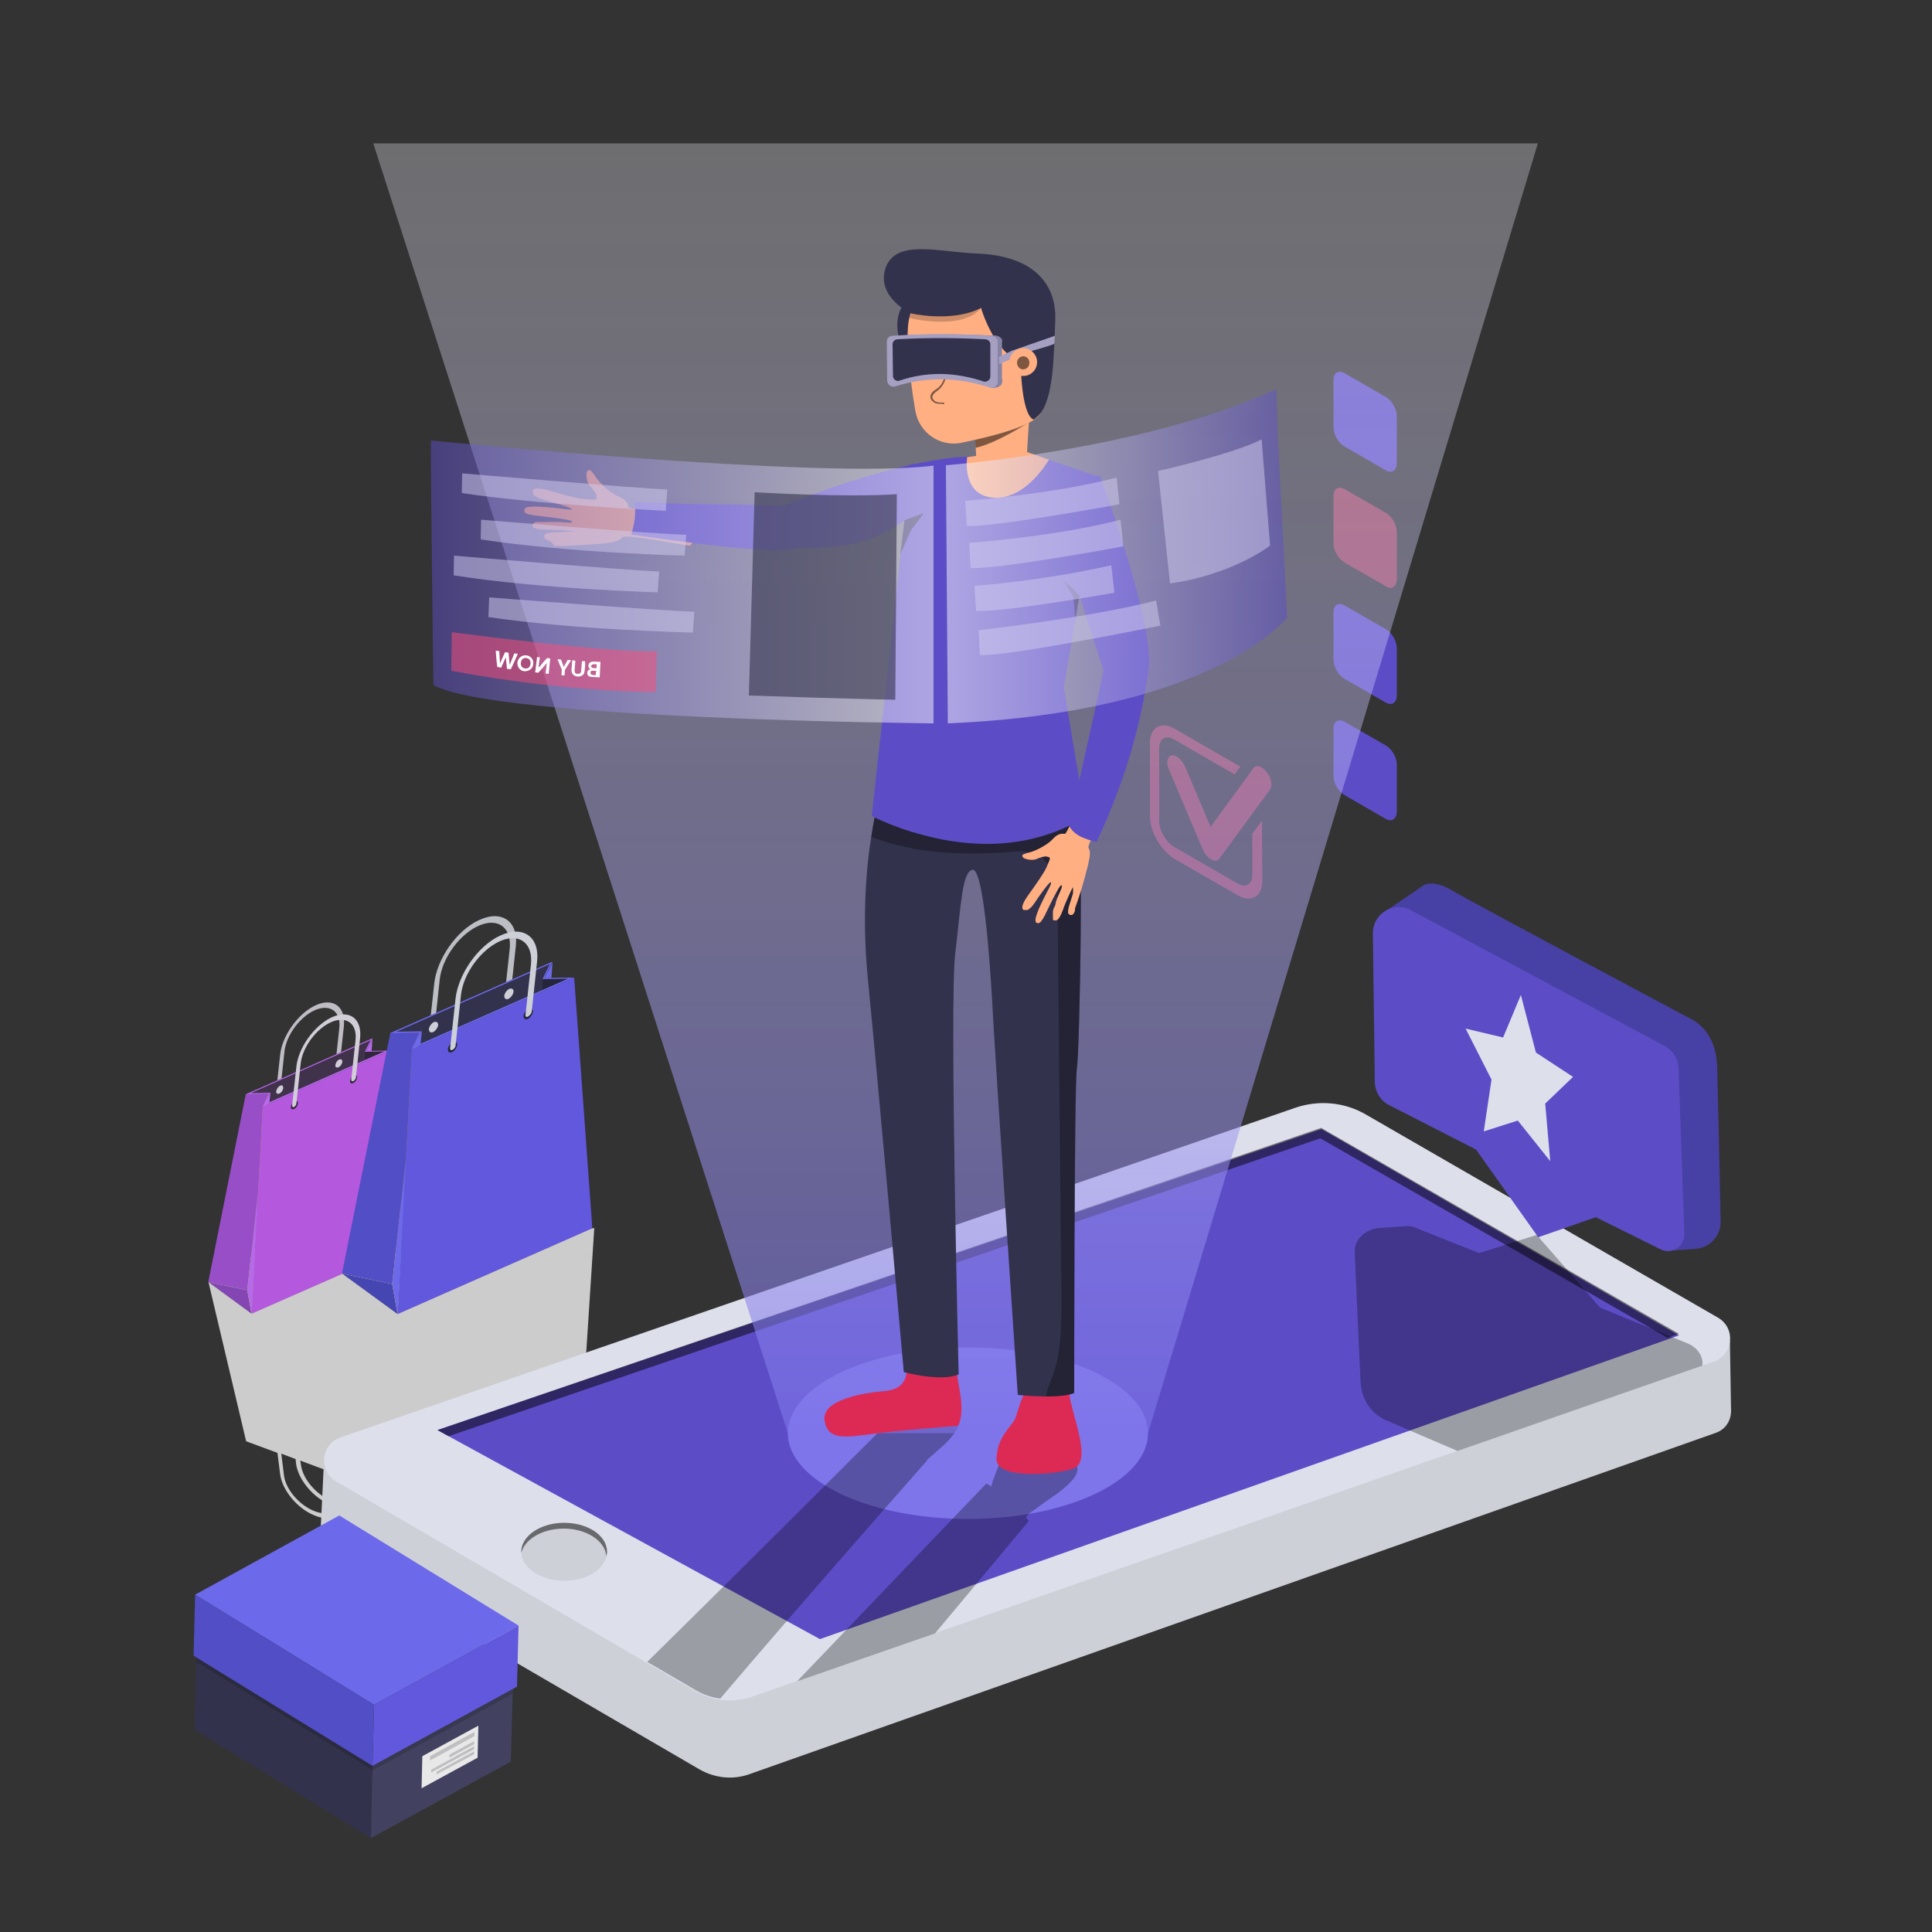 <svg xmlns="http://www.w3.org/2000/svg" xmlns:xlink="http://www.w3.org/1999/xlink" id="Layer_1" x="0px" y="0px" viewBox="0 0 500 500" style="enable-background:new 0 0 500 500;" xml:space="preserve"><rect x="0" y="0" width="500" height="500" fill="#333333" stroke="none"/><style type="text/css">	.st0{fill:#CCCCCC;}	.st1{opacity:0.5;}	.st2{fill:#FF4D78;}	.st3{fill:#5C4DC7;}	.st4{opacity:0.5;fill:#FF4D78;}	.st5{fill:#B6FF8B;}	.st6{fill:#8446B2;}	.st7{fill:#6328B8;}	.st8{fill:#B66AEA;}	.st9{fill:#BFBCC4;}	.st10{fill:#41324C;}	.st11{fill:#D2CED8;}	.st12{fill:#974EC6;}	.st13{fill:#9E9B2C;}	.st14{fill:#B969ED;}	.st15{fill:#31263A;}	.st16{fill:#B458DD;}	.st17{fill:#FFF68B;}	.st18{fill:#4646B2;}	.st19{fill:#1C36B8;}	.st20{fill:#6C6AEA;}	.st21{fill:#BCBEC4;}	.st22{fill:#32324C;}	.st23{fill:#CED0D8;}	.st24{fill:#514EC6;}	.st25{fill:#9E7A2C;}	.st26{fill:#6C69ED;}	.st27{fill:#26263A;}	.st28{fill:#6258DD;}	.st29{fill:#DDDFEB;}	.st30{opacity:0.5;fill:#020202;}	.st31{fill:#7E75EA;}	.st32{opacity:0.3;}	.st33{fill:url(#SVGID_1_);}	.st34{fill:#DD2A55;}	.st35{fill:#FFAF82;}	.st36{fill:#8783A5;}	.st37{fill:#A59FC1;}	.st38{opacity:0.2;}	.st39{fill:url(#SVGID_2_);}	.st40{opacity:0.5;fill:#D3CFF0;}	.st41{fill:#FFFFFF;}	.st42{opacity:0.6;fill:#32324C;}	.st43{fill:url(#SVGID_3_);}	.st44{fill:#4841A5;}	.st45{enable-background:new    ;}	.st46{clip-path:url(#SVGID_4_);}	.st47{fill:#424260;}	.st48{opacity:0.2;fill:#121212;}	.st49{fill:#E8E8E8;}	.st50{fill:#BFBFC1;}</style><g>	<path class="st0" d="M153.8,317.8l-5.2,80.4h0h0l0,0l-5.9,0l0.3,3.5l-4.3-1.6l0.2,1.6c0.5,4.1-1.9,6.6-5.7,6.5  c-1.1,3.2-4.8,4.4-9.5,2.5c-5.7-2.3-10.8-8.4-11.4-13.6l-0.9-7l-10.3-3.8l-0.9-3.8l-3.9,0l0.2,2.8l-3.4-1.3l0.2,1.2  c0.4,3.2-1.5,5.2-4.5,5.1c-0.8,2.5-3.7,3.4-7.4,1.9c-4.5-1.8-8.4-6.6-8.9-10.7l-0.7-5.5l-8.1-3l-9.7-41l11.2-6.9l23.6-0.1l14.2,0  L153.8,317.8z M87.8,387l-0.7-5.5l-9.4-3.5l0.2,1.2c0.5,3.7,4.2,7.9,8.2,9.3c0.6,0.2,1.1,0.3,1.6,0.4  C87.8,388.3,87.9,387.7,87.8,387z M131.9,404.2l-0.9-7.1l-12-4.5l0.2,1.6c0.6,4.7,5.4,10.1,10.5,11.8c0.7,0.2,1.4,0.4,2.1,0.5  C132,405.9,132,405.1,131.9,404.2z M137.4,400.9l-0.2-1.4l-4.8-1.8l0.9,7.3c0.1,0.6,0.1,1.1,0,1.6  C136.2,406.3,137.8,404.1,137.4,400.9z M113.7,397.7c0.6,4.7,5.4,10.1,10.5,11.8c3.3,1.1,5.9,0.4,7.1-1.7c-0.7-0.2-1.4-0.4-2.2-0.7  c-5.7-2.3-10.8-8.4-11.4-13.6l-0.2-1.3l-4.8-1.8L113.7,397.7z M92,384.4l-0.1-1.1l-3.7-1.4l0.7,5.7c0.1,0.5,0.1,0.9,0,1.3  C91.1,388.6,92.4,386.9,92,384.4z M73.5,381.9c0.5,3.7,4.2,7.9,8.2,9.3c2.6,0.9,4.6,0.3,5.5-1.3c-0.5-0.1-1.1-0.3-1.7-0.5  c-4.5-1.8-8.4-6.6-8.9-10.7l-0.1-1.1l-3.7-1.4L73.5,381.9z"></path>	<g class="st1">		<g>			<path class="st2" d="M313.4,222.4c-0.9-0.5-1.6-1.5-2.1-2.5l-8.8-20.8c-0.8-1.8-0.4-3.4,0.7-3.6c1.2-0.2,2.7,1.1,3.5,2.9    l6.6,15.6l11.1-15.2c0.7-1,2.3-0.5,3.4,1c1.2,1.5,1.6,3.5,0.9,4.5l-13.2,18C315.1,222.9,314.3,222.9,313.4,222.4    C313.4,222.5,313.4,222.4,313.4,222.4z"></path>			<path class="st2" d="M326.6,212.4l-2.5,3.4l0,10.6c0,2.5-1.7,3.5-3.9,2.2l-16.3-9.4c-2.1-1.2-3.9-4.2-3.9-6.7l0-18.9    c0-2.5,1.7-3.5,3.9-2.2l15.6,9l1.5-2c-0.2-0.2-0.5-0.3-0.7-0.4l-16.3-9.4c-3.5-2-6.4-0.4-6.4,3.7l0,18.9c0,4.1,2.9,9,6.4,11.1    l16.3,9.4c3.5,2,6.4,0.4,6.4-3.7L326.6,212.4z"></path>		</g>	</g>	<g>		<path class="st3" d="M358.6,121.7l-10.6-6.1c-1.6-0.9-2.9-3.1-2.9-5l0-12.3c0-1.8,1.3-2.6,2.9-1.7l10.6,6.1c1.6,0.9,2.9,3.1,2.9,5   l0,12.3C361.4,121.9,360.1,122.6,358.6,121.7z"></path>		<path class="st4" d="M358.6,151.7l-10.6-6.1c-1.6-0.9-2.9-3.1-2.9-5l0-12.3c0-1.8,1.3-2.6,2.9-1.7l10.6,6.1c1.6,0.9,2.9,3.1,2.9,5   l0,12.3C361.4,151.9,360.1,152.7,358.6,151.7z"></path>		<path class="st3" d="M358.6,181.8l-10.6-6.1c-1.6-0.9-2.9-3.1-2.9-5l0-12.3c0-1.8,1.3-2.6,2.9-1.7l10.6,6.1c1.6,0.9,2.9,3.1,2.9,5   l0,12.3C361.4,182,360.1,182.7,358.6,181.8z"></path>		<path class="st3" d="M358.6,211.9l-10.6-6.1c-1.6-0.9-2.9-3.1-2.9-5l0-12.3c0-1.8,1.3-2.6,2.9-1.7l10.6,6.1c1.6,0.9,2.9,3.1,2.9,5   l0,12.3C361.4,212,360.1,212.8,358.6,211.9z"></path>	</g>	<g>		<g>			<polygon class="st5" points="104.5,322.7 65.1,340 53.9,331.8 93.3,314.4    "></polygon>			<polygon class="st6" points="65.1,340 53.9,331.8 64,333.9    "></polygon>			<polygon class="st7" points="104.5,322.7 93.3,314.4 94.3,320.6    "></polygon>			<polygon class="st8" points="96.4,268.7 93.3,314.4 94.3,320.6 94.8,272    "></polygon>			<path class="st9" d="M87.2,276.7c-0.3,0.1-0.5,0-0.5-0.4l1.1-10.1c0.5-4.2-2.1-6.4-6-4.9c-4,1.6-7.8,6.6-8.2,11l-1.1,10.2    c0,0.3-0.3,0.7-0.6,0.9c-0.3,0.1-0.5,0-0.5-0.4l1.1-10c0.5-4.9,4.5-10.5,8.9-12.7c4.7-2.3,8.1,0.1,7.6,5.2l-1.1,10.2    C87.8,276.2,87.5,276.6,87.2,276.7z"></path>			<polygon class="st10" points="96.4,268.7 63.6,283.2 69.6,283.1 68,286.4 100.8,271.9 94.8,272    "></polygon>			<path class="st11" d="M88.6,274.8c-0.1,0.6-0.5,1.2-1,1.4c-0.5,0.2-0.9,0-0.8-0.6s0.5-1.2,1-1.4C88.3,274,88.6,274.3,88.6,274.8z    "></path>			<path class="st11" d="M73.3,281.6c-0.1,0.6-0.5,1.2-1,1.4c-0.5,0.2-0.9,0-0.8-0.6c0.1-0.6,0.5-1.2,1-1.4    C73,280.7,73.3,281,73.3,281.6z"></path>			<polygon class="st12" points="63.6,283.2 69.6,283.1 64,333.9 53.9,331.8    "></polygon>			<polygon class="st13" points="69.6,283.1 64,333.9 65.1,340 68,286.4    "></polygon>			<polygon class="st14" points="70,282.8 68,286.4 69.7,285.5    "></polygon>			<polygon class="st8" points="67.2,304.5 64,333.9 65.1,340    "></polygon>			<polygon class="st15" points="94.4,272.2 100.8,271.9 104.5,322.7 93.9,320.8    "></polygon>			<path class="st14" d="M100.8,271.9l-6,0.1l1.6-3.3l-32.8,14.5l6-0.1l-1.6,3.3L100.8,271.9z M64.9,282.9l31-13.7l-1.5,3l5.1-0.1    l-31,13.7l1.5-3L64.9,282.9z"></path>			<polygon class="st16" points="68,286.4 100.8,271.9 104.5,322.7 65.1,340    "></polygon>			<path class="st15" d="M92.4,278.9c-0.1,0.6-0.5,1.2-1,1.4c-0.5,0.2-0.9,0-0.8-0.6c0.1-0.6,0.5-1.2,1-1.4    C92.1,278.1,92.5,278.3,92.4,278.9z"></path>			<path class="st15" d="M77.1,285.6c-0.1,0.6-0.5,1.2-1,1.4c-0.5,0.2-0.9,0-0.8-0.6c0.1-0.6,0.5-1.2,1-1.4    C76.8,284.8,77.2,285.1,77.1,285.6z"></path>			<path class="st11" d="M91.4,279.8c-0.3,0.1-0.5,0-0.5-0.4l1.1-10.1c0.5-4.2-2.1-6.4-6-4.9c-4,1.6-7.8,6.6-8.2,11l-1.1,10.2    c0,0.3-0.3,0.7-0.6,0.9c-0.3,0.1-0.5,0-0.5-0.4l1.1-10c0.5-4.9,4.5-10.5,8.9-12.7c4.7-2.3,8.1,0.1,7.6,5.2L92.1,279    C92,279.3,91.7,279.7,91.4,279.8z"></path>		</g>		<g>			<polygon class="st17" points="153.3,317.9 102.9,340.1 88.5,329.6 138.9,307.4    "></polygon>			<polygon class="st18" points="102.9,340.1 88.5,329.6 101.5,332.3    "></polygon>			<polygon class="st19" points="153.3,317.9 138.9,307.4 140.3,315.2    "></polygon>			<polygon class="st20" points="143,248.9 138.9,307.4 140.3,315.2 140.9,253.1    "></polygon>			<path class="st21" d="M131.1,259.1c-0.4,0.2-0.7,0-0.6-0.5l1.4-12.9c0.6-5.4-2.7-8.2-7.6-6.3c-5.2,2.1-9.9,8.5-10.5,14.1    l-1.4,13.1c0,0.4-0.4,0.9-0.8,1.1c-0.4,0.2-0.7,0-0.6-0.5l1.4-12.8c0.7-6.2,5.7-13.5,11.4-16.2c6-2.9,10.4,0.2,9.7,6.6l-1.4,13.1    C131.9,258.4,131.5,258.9,131.1,259.1z"></path>			<polygon class="st22" points="143,248.9 101,267.4 108.6,267.3 106.6,271.5 148.6,253 140.9,253.1    "></polygon>			<path class="st23" d="M132.9,256.7c-0.1,0.7-0.7,1.5-1.3,1.8c-0.7,0.3-1.1-0.1-1.1-0.8c0.1-0.7,0.7-1.5,1.3-1.8    C132.5,255.7,133,256,132.9,256.7z"></path>			<path class="st23" d="M113.4,265.3c-0.1,0.7-0.7,1.5-1.3,1.8c-0.7,0.3-1.1-0.1-1.1-0.8c0.1-0.7,0.7-1.5,1.3-1.8    C113,264.3,113.4,264.6,113.4,265.3z"></path>			<polygon class="st24" points="101,267.4 108.6,267.3 101.5,332.3 88.5,329.6    "></polygon>			<polygon class="st25" points="108.6,267.3 101.5,332.3 102.9,340.1 106.6,271.5    "></polygon>			<polygon class="st26" points="109.2,267 106.6,271.5 108.8,270.4    "></polygon>			<polygon class="st20" points="105.6,294.7 101.5,332.3 102.9,340.1    "></polygon>			<polygon class="st27" points="140.4,253.4 148.6,253 153.3,317.9 139.7,315.6    "></polygon>			<path class="st26" d="M148.6,253l-7.7,0.1l2-4.2l-42,18.5l7.7-0.1l-2,4.2L148.6,253z M102.6,267l39.7-17.5l-1.9,3.9l6.6-0.1    l-39.7,17.5l1.9-3.9L102.6,267z"></path>			<polygon class="st28" points="106.6,271.5 148.6,253 153.3,317.9 102.9,340.1    "></polygon>			<path class="st27" d="M137.9,261.9c-0.1,0.7-0.7,1.5-1.3,1.8c-0.7,0.3-1.1-0.1-1.1-0.8c0.1-0.7,0.7-1.5,1.3-1.8    C137.5,260.9,138,261.2,137.9,261.9z"></path>			<path class="st27" d="M118.3,270.5c-0.1,0.7-0.7,1.5-1.3,1.8c-0.7,0.3-1.1-0.1-1.1-0.8c0.1-0.7,0.7-1.5,1.3-1.8    C117.9,269.5,118.4,269.8,118.3,270.5z"></path>			<path class="st23" d="M136.6,263.1c-0.4,0.2-0.7,0-0.6-0.5l1.4-12.9c0.6-5.4-2.7-8.2-7.6-6.3c-5.2,2.1-9.9,8.5-10.5,14.1    l-1.4,13.1c0,0.4-0.4,0.9-0.8,1.1c-0.4,0.2-0.7,0-0.6-0.5l1.4-12.8c0.7-6.2,5.7-13.5,11.4-16.2c6-2.9,10.4,0.2,9.7,6.6l-1.4,13.1    C137.4,262.5,137,262.9,136.6,263.1z"></path>		</g>	</g>	<g>		<path class="st23" d="M344.8,303.2L86.7,392.3c-4.5,1.6-5.1,7.7-1,10.1l95.3,55.5c4,2.3,8.8,2.8,13.1,1.2l250-88.3   c4.7-1.7,5.3-8.1,0.9-10.6L344.8,303.2z"></path>		<polygon class="st23" points="447.7,347 448,365.5 429.7,368.3 418.8,346.9   "></polygon>		<polygon class="st23" points="83.9,377.1 82.9,397.6 138,397.5   "></polygon>		<path class="st29" d="M443.5,352.4l-3,1l-63.4,22.1l-135.3,47.2l-35.7,12.4l-11.4,4c-2.7,0.9-5.5,1.2-8.3,0.8   c-2.1-0.3-4.2-1-6.2-2.1l-12.7-7.4L87,383.4c-4.6-2.7-4-9.6,1.1-11.4l247.1-85.3c6.1-2.1,12.8-1.5,18.4,1.8l91,52.5   C449.3,343.7,448.6,350.6,443.5,352.4z"></path>		<polygon class="st3" points="113.2,370.1 342,292.2 434.5,345.6 212.2,424.2   "></polygon>		<polygon class="st30" points="341.7,294.6 431.5,346.2 434.5,345.2 341.9,291.9 113.2,370.1 116.1,371.7   "></polygon>		<path class="st23" d="M157.1,401.6c0,4.2-5,7.5-11.1,7.5c-6.1,0-11.1-3.4-11.1-7.5c0-4.2,5-7.5,11.1-7.5   C152.1,394,157.1,397.4,157.1,401.6z"></path>		<path class="st30" d="M145.9,395.6c5.9,0,10.8,3.2,11,7.2c0.1-0.4,0.2-0.8,0.2-1.2c0-4.2-5-7.5-11.1-7.5c-6.1,0-11.1,3.4-11.1,7.5   c0,0.1,0,0.2,0,0.3C135.8,398.3,140.4,395.6,145.9,395.6z"></path>	</g>	<ellipse class="st31" cx="250.5" cy="370.9" rx="46.6" ry="22.2"></ellipse>	<path class="st32" d="M278.7,379.1c-1-3.1-11.3-15-15.1-11c-0.3,0.3-1.1,1.2-1.3,1.6c-2.8,3.8-3.1,6.9-3.6,8.9  c-0.3,1-1.5,3.5-2.2,6.1c-0.7-0.5-1.2-0.8-1.2-0.8s-28.1,29.3-49,51.2l35.7-12.4c12.5-15,24.2-29,24.2-29c-0.2-0.4-0.4-0.8-0.7-1.2  c0.6-0.4,0.8-0.8,0.8-0.8c2.3-1.5,2.1-1.6,5.5-3.9c2.1-1.4,4.6-3.3,6.1-5.2C278.7,381.5,279.1,380.3,278.7,379.1z M239.9,377.8  c0.8-0.7,1.8-1.5,3.1-2.7c5.2-4.3,5.3-7.2,5.3-7.2s-5.6-9.1-11-15c-5.4-5.8,1.3,4.2-2.8,7.6c-4.1,3.4-7.9,0.1-6.5,1.9  c2.8,3.9,2,6.2,1.3,7.2c-0.4-0.2-0.6-0.3-0.6-0.3s-37.3,37.3-61.2,60.8l12.7,7.4c1.9,1.1,4,1.8,6.2,2.1  c21.1-24.9,53.6-61.7,53.6-61.7C240.1,378,240,377.9,239.9,377.8z"></path>	<linearGradient id="SVGID_1_" gradientUnits="userSpaceOnUse" x1="247.287" y1="370.936" x2="247.287" y2="37.081">		<stop offset="0" style="stop-color:#7E75EA;stop-opacity:0.6"></stop>		<stop offset="1" style="stop-color:#F7F5FE;stop-opacity:0.3"></stop>	</linearGradient>	<polygon class="st33" points="203.9,370.9 96.6,37.1 398,37.1 297.1,370.9  "></polygon>	<g>		<g>			<g>				<g>					<g>						<path class="st34" d="M257.9,377.8c0.3,5.5,17.6,3.6,20.4,2c1.1-0.6,1.5-1.9,1.6-3.4c0.1-2.4-0.7-5.5-1.3-7.9       c-1.1-3.9-1-3.8-1.7-6.5c0,0,0.2-4.3-5.5-6c-5.7-1.7-7.8,9.2-8.7,11.2c-0.9,1.9-4.3,4.5-4.7,9.2       C257.9,376.9,257.9,377.3,257.9,377.8z"></path>					</g>				</g>			</g>			<path class="st34" d="M234.6,354.7c0,0,0.5,4.8-5.6,5.3c-6.1,0.5-16.5,2.4-15.6,7.7c0.9,5.2,5.4,4.3,13.2,3.3    c7.8-1,21.3-2,21.3-2s1.7-2.3,0.5-8.9c-1.2-6.6-0.9-7.2-0.9-7.2L234.6,354.7z"></path>			<path class="st22" d="M278.7,276.5c-0.7,4.1-0.7,84-0.7,84c-1.6,0.7-4.5,0.9-7.2,0.9c-3.8,0-7.4-0.4-7.4-0.4s-6-89-6.6-101.4    c-0.7-12.4-2.4-34.9-5.1-34.5c-2.7,0.4-3,9.2-4.5,21.8c-1.5,12.6,0.9,108.8,0.9,108.8c-4.7,2-14.2-0.6-14.2-0.6    s-6.5-73.4-9.3-101.8c-1.5-15.3-0.5-28.3,0.9-36.9c1.1-7.3,2.4-11.5,2.4-11.5l49.8-1.8l0.7,0c0,0.1,0.1,0.2,0.1,0.2    C280.7,210.1,279.4,272.5,278.7,276.5z"></path>			<path class="st32" d="M278.7,276.5c-0.7,4.1-0.7,84-0.7,84c-1.6,0.7-4.5,0.9-7.2,0.9c0-1.5,0.7-2.9,1.2-4.2    c2.8-6.8,2.7-14.3,2.7-21.6c-0.3-33.6-0.7-67.2-1-100.7c-0.1-5.3-0.8-11.8-5.7-13.9c-2.1-0.9-4.4-0.7-6.6-0.5    c-12,0.9-24.5,0.5-35.9-3.9c1.1-7.3,2.4-11.5,2.4-11.5l49.8-1.8c0.3,0.1,0.5,0.1,0.8,0.2C280.7,210.1,279.4,272.5,278.7,276.5z"></path>			<path class="st35" d="M141.5,139.7L141.5,139.7C141.5,139.7,141.5,139.7,141.5,139.7c-0.1,0-0.2-0.1-0.3-0.1c0,0,0,0,0,0    c-0.1-0.1-0.1-0.1-0.2-0.2c0,0,0,0,0,0c0-0.1-0.1-0.2-0.1-0.3c0,0,0,0,0,0c0-0.1,0-0.2,0-0.4c0-0.1,0-0.1,0-0.2    c0,0,0-0.1,0.1-0.1c0,0,0,0,0-0.1c0,0,0,0,0,0c0.7-0.7,3.8-0.5,5.5-0.7c0.1,0,0.2,0,0.3,0c0,0,0.1,0,0.1,0c0.1,0,0.1,0,0.2,0    c0,0,0.1,0,0.1,0c0.1,0,0.1,0,0.2,0c0,0,0.1,0,0.1,0c0,0,0.1,0,0.1,0c0,0,0.1,0,0.1,0c0,0,0.1,0,0.1,0c0,0,0.1,0,0.1,0    c0,0,0.1,0,0.1,0c0,0,0,0,0.1,0c0,0,0.1,0,0.1,0c0,0,0,0,0.1,0c0,0,0,0,0.1,0c0,0,0,0,0.1,0c0,0,0,0,0,0c0,0,0,0,0,0c0,0,0,0,0,0    c0,0,0,0,0,0c0,0,0,0,0,0c0,0,0,0,0,0c0,0,0,0,0,0c0,0,0,0,0,0c0,0,0,0,0,0c0,0,0,0,0,0c0,0,0,0,0,0c0,0,0,0,0,0c0,0,0,0,0,0    c0,0,0,0,0,0c0,0,0,0,0,0c-0.2-0.2-4.3-0.5-6.1-0.5c-1.3,0-3.1,0-4-0.4c0,0,0,0,0,0c0,0,0,0,0,0c-0.1,0-0.2-0.1-0.2-0.1    c0,0,0,0-0.1,0c-0.1,0-0.1-0.1-0.1-0.1c0,0,0,0-0.1-0.1c0,0-0.1-0.1-0.1-0.1c0,0,0,0,0-0.1c0-0.1,0-0.2,0-0.2c0-0.1,0-0.1,0-0.2    c0,0,0,0,0-0.1c0,0,0-0.1,0.1-0.1c0,0,0,0,0,0c0,0,0,0,0.1-0.1c0,0,0,0,0,0c0,0,0,0,0,0c0,0,0,0,0,0c0,0,0,0,0,0c0,0,0,0,0.1-0.1    c0,0,0.1,0,0.1-0.1c0.1,0,0.1-0.1,0.2-0.1c0,0,0.1,0,0.2-0.1c0,0,0.1,0,0.1,0c0,0,0.1,0,0.1,0c0.1,0,0.1,0,0.2,0c0,0,0.1,0,0.1,0    c0.1,0,0.1,0,0.2,0c0.1,0,0.1,0,0.2,0c0.1,0,0.1,0,0.2,0c0.1,0,0.1,0,0.2,0c0.1,0,0.1,0,0.2,0c0.1,0,0.1,0,0.2,0    c0.1,0,0.3,0,0.4,0c0.1,0,0.1,0,0.2,0c0.1,0,0.2,0,0.2,0c0.1,0,0.1,0,0.2,0c0.1,0,0.2,0,0.2,0c0.1,0,0.1,0,0.2,0    c0.1,0,0.2,0,0.3,0c0.1,0,0.1,0,0.2,0c0.2,0,0.3,0,0.5,0c0,0,0.1,0,0.1,0c0.2,0,0.3,0,0.4,0c2.5-0.1,4.8,0.5,4.9-0.1    c0.1-0.6-9-1.5-9.7-1.6c-0.5-0.1-1.6-0.2-2.3-0.6c0,0,0,0,0,0c0,0,0,0,0,0c-0.1,0-0.1-0.1-0.2-0.1c0,0,0,0,0,0    c0,0-0.1-0.1-0.1-0.1c0,0,0,0,0-0.1c0,0,0-0.1-0.1-0.1c0,0,0,0,0-0.1c0-0.1,0-0.1,0-0.2c0-0.1,0-0.2,0-0.2c0,0,0,0,0-0.1    c0,0,0-0.1,0.1-0.1c0,0,0,0,0-0.1c0,0,0.1-0.1,0.1-0.1c0,0,0,0,0,0c0.1,0,0.1-0.1,0.2-0.1c0,0,0,0,0,0c0,0,0,0,0,0    c0.7-0.3,1.8-0.3,2.5-0.3c1,0,3.9,0.2,6.2,0.5c2.4,0.3,3.1,0.4,3.2,0.1c0,0,0,0,0,0l0,0c-0.3-0.4-5.2-1.8-7.1-2.3    c-1.1-0.3-2.1-0.7-2.7-1.2c0,0,0,0,0,0c0,0,0-0.1-0.1-0.1c0,0-0.1-0.1-0.1-0.1c0,0-0.1-0.1-0.1-0.1c0,0,0,0,0-0.1    c0,0,0-0.1,0-0.1c0,0,0-0.1,0-0.1c0,0,0-0.1,0-0.1c0,0,0-0.1,0-0.1c0,0,0-0.1,0-0.1c0,0,0,0,0-0.1c0,0,0-0.1,0-0.1c0,0,0,0,0-0.1    c0-0.1,0.1-0.1,0.1-0.2c0-0.1,0.1-0.1,0.1-0.2c0,0,0,0,0.1,0c0,0,0,0,0,0c0,0,0,0,0,0c1.1-0.6,4.2,0.4,6.1,1    c2.1,0.6,5.8,1.6,7.3,1.6c1.5,0.1,2.9,0.4,2.8-0.4c0-0.2,0-0.3,0-0.4c0-0.6-0.9-1.8-1.6-2.5c-0.8-0.7-1.1-2.3-1-3.3    c0-0.5,0.2-0.8,0.5-0.9c0,0,0,0,0,0c0,0,0,0,0,0c0,0,0.1,0,0.1,0c0,0,0,0,0.1,0c0,0,0.1,0,0.1,0c0,0,0,0,0.1,0c0,0,0.1,0,0.1,0.1    c0,0,0,0,0.1,0c0,0,0.1,0.1,0.1,0.1c0,0,0,0,0.1,0.1c0,0,0.1,0.1,0.1,0.1c0,0,0,0,0.1,0.1c0,0,0.1,0.1,0.1,0.2c0,0,0,0,0.1,0.1    c0.1,0.1,0.1,0.1,0.2,0.2c0,0,0,0.1,0.1,0.1c0.1,0.1,0.1,0.2,0.2,0.3c0,0,0,0,0,0.1c0,0,0,0,0,0c0,0,0,0,0,0c1.3,2,3.8,4.2,5.5,5    c1.7,0.8,2.8,1.2,3.2,3.1c0.1,0.6,14.5,1.3,16.6,1.3c2.1,0,0.7,8.7-1,8.6c-1.7-0.2-16.4-3-17.1-2.2c-0.8,0.8-1.6,1.2-4.6,1.6    c-1.5,0.2-4.4,0.4-6.8,0.5c0,0-4.5,0.3-6.3,0.2C142.6,139.9,141.9,139.9,141.5,139.7z"></path>			<path class="st3" d="M203,130.8c31.8-12.8,47.4-12.6,47.4-12.6c-20.9,28.3-37.9,22.4-45.5,23.9c-7.6,1.5-41.6-3.8-41.6-3.8    c1-2.5,1.4-6.3,0.8-8.4c0,0,13.8,0.6,18.9,0.6C188.2,130.5,203,130.8,203,130.8z"></path>			<path class="st3" d="M275.3,177.9l5.6,33.5c-8.3,5.1-17.3,7.1-26.2,7c-5.4-0.1-10.7-0.9-15.8-2.3c-1-0.3-1.9-0.5-2.9-0.8    c-3.6-1.1-7.1-2.5-10.4-4.1l10-91l10.6-1.4l0.8-0.1l1.5-0.2l0.9-0.1l0.9-0.1l13.9-1.9l2.5,0.9l1.2,0.4l0.6,0.2l1.4,0.5l0.7,0.3    l0.9,0.3l13.1,4.5L275.3,177.9z"></path>			<g>				<g>					<path class="st22" d="M234.9,77.7c0,0-3.7,2.5-2.4,9.2c1.3,6.7,3.9,7.4,3.9,7.4S240.4,79.4,234.9,77.7z"></path>				</g>				<g>					<path class="st35" d="M252.1,109l0.5,8.5l0.2,3.9c4.9,3.6,12.8-1.4,12.8-1.4l0.8-12.6c-2.3-1.5-8.1-0.3-11.6,0.7      C253.3,108.6,252.1,109,252.1,109z"></path>				</g>				<g>					<path class="st1" d="M252.1,109l0.4,6.9c5.7-1.3,13.9-6.7,13.9-6.7l-11.5-1.1C253.3,108.6,252.1,109,252.1,109z"></path>				</g>				<g>					<path class="st22" d="M235.7,81.1c0,0-9.1-4.3-6.5-11.8c2.7-7.5,13.6-4.1,23.5-3.7c15.8,0.6,20.8,8.8,20.4,17.4      c-0.4,8.6-0.3,20.1-4.2,24.4c-3.9,4.3-6.5-1.8-8.6-7.1C258.3,94.9,245.9,78.5,235.7,81.1z"></path>				</g>				<g>					<path class="st35" d="M234.9,88.4c0,0.3,0,0.6,0,0.9c0.2,5.3,1.1,11.8,2,17.1c1,5.6,6.3,9.3,11.9,8.2      c6.7-1.4,14.9-3.4,18.7-5.9c1.1-0.8,1.9-1.5,2-2.4c0.3-1.9,0.5-4.5,0.6-7.4c0.3-8.6-0.4-19.4-0.4-19.4c-8-10-30.5-6.1-33.9,1.2      C235.1,82.3,234.8,85.1,234.9,88.4z"></path>				</g>				<g>					<path class="st22" d="M248.1,93.2c0,1.1,0.5,2,1.1,2c0.6,0,1.1-0.9,1.1-2s-0.5-2-1.1-2C248.6,91.2,248.1,92.1,248.1,93.2z"></path>				</g>				<g>					<path class="st22" d="M236.7,93.2c0,1.1,0.5,2,1.1,2s1.1-0.9,1.1-2s-0.5-2-1.1-2S236.7,92.1,236.7,93.2z"></path>				</g>				<g>					<path class="st22" d="M254.1,90.4c0,0-1.1-2.2-3.1-2.8c-1.9-0.5-3.3,0-4,0.4c-0.3,0.2-0.4,0.5-0.3,0.8l0,0      c0.1,0.4,0.6,0.6,0.9,0.4C248.8,88.7,251.3,88,254.1,90.4z"></path>				</g>				<g>					<path class="st22" d="M234.9,88.4c0,0.3,0,0.6,0,0.9c2.1-1,3.9-0.5,4.8-0.1c0.1,0,0.2,0.1,0.3,0.1c0.3,0,0.5-0.2,0.6-0.4      c0.1-0.3,0-0.7-0.3-0.8c-0.7-0.4-2-0.9-4-0.4C235.8,87.8,235.3,88.1,234.9,88.4z"></path>				</g>				<g>					<path class="st22" d="M267.5,108.6c1.1-0.8,2-1.7,2.2-2.5c0.3-1.9,1.1-11,1.1-13.9l-6.6,0.5      C264.1,92.8,264.1,107.2,267.5,108.6z"></path>				</g>				<path class="st22" d="M235.7,81.1c0,0,10.5,2.5,18.2-1.4c0,0,4.8,17.2,16.1,14.4c0,0,10.1-25.2-19.3-25.4     C226.2,68.5,235.7,81.1,235.7,81.1z"></path>				<g class="st1">					<path d="M243.5,104.5c-0.5,0-1,0-1.5-0.2c-0.6-0.3-1.3-0.9-1.2-1.7c0-0.6,0.4-1,0.7-1.3c0.2-0.2,0.5-0.4,0.7-0.5      c0.1-0.1,0.3-0.2,0.4-0.3c1.2-0.9,1.9-2.4,1.9-3.9c0-0.1,0.1-0.2,0.2-0.2c0.1,0,0.2,0.1,0.2,0.2c0,1.6-0.8,3.3-2,4.3      c-0.1,0.1-0.3,0.2-0.4,0.3c-0.2,0.2-0.5,0.3-0.6,0.5c-0.2,0.2-0.6,0.6-0.6,1c0,0.6,0.5,1.1,1,1.3c0.6,0.2,1.3,0.2,1.9,0.2      c0.1,0,0.2,0.1,0.2,0.2c0,0.1-0.1,0.2-0.2,0.2C243.8,104.5,243.6,104.5,243.5,104.5z"></path>				</g>				<g>					<path class="st36" d="M230.7,88.6l0.1,9.7c0,0.9,0.7,1.4,1.6,1.4c8.4-2.9,16.8-2.3,25.2,0.4c0.9,0,1.7-0.7,1.7-1.6l0-10      c0-0.9-0.7-1.6-1.6-1.6c-8.8-0.5-17.3-0.5-25.4,0C231.5,87,230.7,87.7,230.7,88.6z"></path>					<path class="st36" d="M256.7,86.8c0,0,2.7-0.1,2.7,1.6l-3.3,0.7L256.7,86.8z"></path>					<path class="st36" d="M256.5,100.4c0,0,3,0.3,2.9-1.9C259.2,96.3,256.5,100.4,256.5,100.4z"></path>					<path class="st37" d="M229.5,88.4l0.1,10.1c0,0.3,0.1,0.5,0.2,0.7c0.3,0.7,1.2,1,1.9,0.8c8.2-2.6,16.5-2.4,24.8,0.4      c0.9,0,1.7-0.7,1.7-1.6l0-10.3c0-0.9-0.7-1.6-1.6-1.6c-8.8-0.5-17.3-0.6-25.4,0C230.3,86.8,229.5,87.5,229.5,88.4z"></path>				</g>				<path class="st38" d="M235.3,82.3c0,0,13.8,3.4,18.6-2.6c-5.2,2.4-11.3,2.8-18.2,1.4L235.3,82.3z"></path>				<path class="st37" d="M267.1,90.8l-8.5,3.4l-0.1-1.8c0,0,3.7-2,4.6-1.8C263,90.6,267.5,89.6,267.1,90.8z"></path>				<path class="st37" d="M261.5,90.9l11.5-4c0,0-0.1,1.6-0.1,2c0,0.4-11.3,3.4-11.3,3.4L261.5,90.9z"></path>				<path class="st35" d="M268.4,93.7c0,2-1.6,3.6-3.6,3.6s-3.6-1.6-3.6-3.6c0-2,1.6-3.6,3.6-3.6S268.4,91.8,268.4,93.7z"></path>				<path class="st1" d="M266.4,93.9c0,0.9-0.7,1.7-1.6,1.7s-1.6-0.8-1.6-1.7c0-0.9,0.7-1.7,1.6-1.7S266.4,92.9,266.4,93.9z"></path>				<path class="st22" d="M231,89.1l0.1,8.2c0,0.7,0.6,1.3,1.4,1.3c7.5-2.6,14.9-2.3,22.3,0.2c0.8,0,1.5-0.6,1.5-1.3l0-8.4     c0-0.7-0.6-1.3-1.5-1.3c-7.8-0.4-15.3-0.4-22.5,0C231.6,87.8,231,88.4,231,89.1z"></path>			</g>			<path class="st35" d="M277.8,236.5C277.8,236.5,277.8,236.5,277.8,236.5L277.8,236.5c-0.1,0.1-0.1,0.1-0.2,0.2c0,0,0,0,0,0    c-0.1,0-0.1,0.1-0.2,0.1c0,0,0,0,0,0c-0.1,0-0.2,0-0.3,0c0,0,0,0,0,0c-0.1,0-0.2,0-0.3-0.1c-0.1,0-0.1-0.1-0.2-0.1    c0,0,0-0.1-0.1-0.1c0,0,0,0,0-0.1c0,0,0,0,0,0c-0.4-0.8,0.7-3.4,1.1-4.9c0-0.1,0-0.2,0.1-0.3c0,0,0-0.1,0-0.1c0-0.1,0-0.1,0-0.2    c0,0,0-0.1,0-0.1c0,0,0-0.1,0-0.1c0,0,0-0.1,0-0.1c0,0,0-0.1,0-0.1c0,0,0-0.1,0-0.1c0,0,0-0.1,0-0.1c0,0,0-0.1,0-0.1    c0,0,0-0.1,0-0.1c0,0,0,0,0-0.1c0,0,0-0.1,0-0.1c0,0,0,0,0-0.1c0,0,0,0,0-0.1c0,0,0,0,0-0.1c0,0,0,0,0,0c0,0,0,0,0,0c0,0,0,0,0,0    c0,0,0,0,0,0c0,0,0,0,0,0c0,0,0,0,0,0c0,0,0,0,0,0c0,0,0,0,0,0c0,0,0,0,0,0c0,0,0,0,0,0c0,0,0,0,0,0c0,0,0,0,0,0c0,0,0,0,0,0    c0,0,0,0,0,0c0,0,0,0,0,0c-0.2,0.1-1.7,3.5-2.3,5c-0.4,1.1-0.9,2.6-1.6,3.3c0,0,0,0,0,0c0,0,0,0,0,0c-0.1,0.1-0.1,0.1-0.2,0.2    c0,0,0,0-0.1,0c0,0-0.1,0.1-0.1,0.1c0,0,0,0-0.1,0c0,0-0.1,0-0.2,0c0,0,0,0-0.1,0c-0.1,0-0.1,0-0.2,0c-0.1,0-0.1-0.1-0.2-0.1    c0,0,0,0,0,0c0,0-0.1-0.1-0.1-0.1c0,0,0,0,0,0c0,0,0,0,0-0.1c0,0,0,0,0,0c0,0,0,0,0,0c0,0,0,0,0,0c0,0,0,0,0,0c0,0,0,0,0-0.1    c0,0,0-0.1,0-0.1c0-0.1,0-0.1,0-0.2c0,0,0-0.1,0-0.1c0,0,0-0.1,0-0.1c0,0,0-0.1,0-0.1c0,0,0-0.1,0-0.2c0,0,0-0.1,0-0.1    c0-0.1,0-0.1,0-0.2c0,0,0-0.1,0-0.1c0-0.1,0-0.1,0-0.2c0-0.1,0-0.1,0-0.2c0-0.1,0-0.1,0-0.2c0-0.1,0-0.1,0-0.2    c0-0.1,0.1-0.2,0.1-0.3c0-0.1,0-0.1,0-0.2c0-0.1,0-0.1,0.1-0.2c0-0.1,0-0.1,0.1-0.2c0-0.1,0-0.1,0.1-0.2c0-0.1,0-0.1,0.1-0.2    c0-0.1,0.1-0.2,0.1-0.2c0,0,0-0.1,0-0.1c0-0.1,0.1-0.3,0.1-0.4c0,0,0-0.1,0-0.1c0-0.1,0.1-0.3,0.1-0.4c0.7-2.1,1.9-3.9,1.4-4.2    s-4,7.2-4.3,7.8c-0.2,0.4-0.7,1.3-1.2,1.8c0,0,0,0,0,0c0,0,0,0,0,0c-0.1,0-0.1,0.1-0.2,0.1c0,0,0,0,0,0c0,0-0.1,0-0.1,0.1    c0,0,0,0-0.1,0c0,0-0.1,0-0.1,0c0,0,0,0-0.1,0c-0.1,0-0.1,0-0.2,0c-0.1,0-0.1-0.1-0.2-0.1c0,0,0,0,0,0c0,0-0.1-0.1-0.1-0.1    c0,0,0,0,0-0.1c0,0,0-0.1-0.1-0.1c0,0,0,0,0,0c0-0.1,0-0.1,0-0.2c0,0,0,0,0,0c0,0,0,0,0,0c-0.1-0.7,0.3-1.6,0.5-2.2    c0.3-0.9,1.4-3.2,2.4-5.1s1.3-2.5,1-2.7c0,0,0,0,0,0l0,0c-0.5,0.1-3.2,3.9-4.1,5.3c-0.6,0.9-1.2,1.6-1.9,1.9c0,0,0,0,0,0    c0,0-0.1,0-0.1,0c0,0-0.1,0-0.1,0c0,0-0.1,0-0.1,0c0,0,0,0-0.1,0c0,0-0.1,0-0.1,0c0,0,0,0-0.1,0c0,0-0.1,0-0.1,0c0,0,0,0-0.1,0    c0,0-0.1,0-0.1,0c0,0,0,0-0.1,0c0,0-0.1,0-0.1-0.1c0,0,0,0,0,0c0,0-0.1-0.1-0.1-0.1c0,0-0.1-0.1-0.1-0.2c0,0,0,0,0-0.1    c0,0,0,0,0-0.1c0,0,0,0,0,0c-0.2-1.1,1.7-3.5,2.7-4.9c1.1-1.6,3.1-4.4,3.6-5.7c0.5-1.3,1.2-2.3,0.5-2.5c-0.2,0-0.3-0.1-0.4-0.1    c-0.5-0.2-1.8,0.2-2.7,0.6c-0.9,0.4-2.3,0.2-3.1-0.1c-0.4-0.2-0.6-0.4-0.6-0.7c0,0,0,0,0,0c0,0,0,0,0,0c0,0,0,0,0-0.1    c0,0,0,0,0,0c0,0,0,0,0-0.1c0,0,0,0,0,0c0,0,0,0,0.1-0.1c0,0,0,0,0,0c0,0,0.1,0,0.1-0.1c0,0,0,0,0.1,0c0,0,0.1,0,0.1-0.1    c0,0,0,0,0.1,0c0.1,0,0.1,0,0.2-0.1c0,0,0.1,0,0.1,0c0.1,0,0.1,0,0.2-0.1c0,0,0.1,0,0.1,0c0.1,0,0.2,0,0.3-0.1c0,0,0,0,0.1,0    c0,0,0,0,0,0c0,0,0,0,0,0c2.1-0.5,4.7-2,5.9-3.1c1.2-1.2,1.8-2,3.6-1.8c0.6,0.1,5.5-12,6.2-13.7c0.7-1.8,7.6,2,7,3.4    c-0.7,1.4-7.6,13-7.1,13.9c0.5,0.9,0.5,1.7-0.1,4.4c-0.3,1.3-1,3.8-1.6,5.9c0,0-1.2,3.9-1.8,5.4    C278.3,235.6,278.1,236.1,277.8,236.5z"></path>			<g>				<g>					<g>						<path class="st3" d="M281.4,192.6c-2.6,11.5-4.7,21.2-4.7,21.2c1.5,2.6,4.3,3.4,7.1,4.1c8.5-18.1,12.1-33.7,13.6-46       c0.3-13.9-12.7-48.7-12.7-48.7c-8.9-1-11.4,11.3-11.4,11.3c6.1,20.3,12.2,38.7,12.3,39C285.2,175.5,283.6,182.8,281.4,192.6z"></path>					</g>				</g>			</g>			<polygon class="st1" points="234.1,134.6 239.1,132.8 235.7,137.3 233,143.5    "></polygon>			<path class="st1" d="M279.4,154.1c-0.3-0.3-4-3.8-4-3.8l2.4,4.3l0.5,5.7L279.4,154.1z"></path>			<path class="st35" d="M271.5,118.9c-0.5,0.8-6.1,10.4-14.3,9.9c-8.2-0.5-7-9.8-6.9-10.5l13.9-1.9l2.5,0.9l1.2,0.4l0.6,0.2    l1.4,0.5l0.7,0.3L271.5,118.9z"></path>		</g>		<g>			<g>									<linearGradient id="SVGID_2_" gradientUnits="userSpaceOnUse" x1="111.5" y1="277.398" x2="241.786" y2="277.398" gradientTransform="matrix(1 2.600000e-03 -2.600000e-03 1 0.615 -127.312)">					<stop offset="0" style="stop-color:#5C4DC7;stop-opacity:0.5"></stop>					<stop offset="1" style="stop-color:#FFFFFF;stop-opacity:0.5"></stop>				</linearGradient>				<path class="st39" d="M111.5,114c0,0,101.6,10.2,130.1,6.5l0,66.7c0,0-113.6-1-129.4-9.9C112.1,177.3,111.4,113.9,111.5,114z"></path>				<g>					<path class="st40" d="M119.6,122.5c0,0,44.4,3.8,53.1,4.2l-0.4,5.5c0,0-33.1-1.6-52.8-4.6L119.6,122.5z"></path>					<path class="st40" d="M124.5,134.5c0,0,44.5,3.7,53.1,3.9l-0.4,5.4c0,0-29.8-0.7-52.8-4.2L124.5,134.5z"></path>					<path class="st40" d="M117.5,143.8c0,0,44.5,3.8,53.1,4.1l-0.4,5.4c0,0-29.8-0.8-52.8-4.4L117.5,143.8z"></path>					<path class="st40" d="M126.6,154.6c0,0,44.6,3.5,53.1,3.7l-0.4,5.4c0,0-29.8-0.6-52.9-4L126.6,154.6z"></path>					<path class="st4" d="M116.9,163.6c0,0,42.1,5.6,53.1,4.9l-0.3,10.6c0,0-23.2,0.1-52.9-5.5L116.9,163.6z"></path>					<g>						<g>							<path class="st41" d="M152,174.1c0-0.5,0.4-0.9,0.9-0.9c-0.4-0.1-0.7-0.5-0.6-1c0-0.6,0.5-1,1.4-1c0.6,0,1.1,0.1,1.7,0.1        c-0.1,1.3-0.1,2.7-0.2,4c-0.6,0-1.2-0.1-1.8-0.1C152.4,175.2,151.9,174.8,152,174.1z M153,172.4c0,0.3,0.2,0.5,0.6,0.5        c0.3,0,0.5,0,0.8,0c0-0.3,0-0.7,0-1c-0.2,0-0.5,0-0.7,0C153.3,171.9,153,172.1,153,172.4z M152.8,174.1        c0,0.3,0.2,0.5,0.6,0.6c0.3,0,0.6,0,0.8,0c0-0.4,0-0.7,0.1-1.1c-0.3,0-0.5,0-0.8,0C153.1,173.5,152.8,173.7,152.8,174.1z"></path>							<path class="st41" d="M151.3,173.6c-0.1,1.1-0.8,1.5-1.8,1.5c-0.9-0.1-1.6-0.6-1.6-1.7c0.1-0.8,0.1-1.7,0.2-2.5        c0.3,0,0.5,0,0.8,0.1c-0.1,0.8-0.1,1.7-0.2,2.5c0,0.6,0.2,0.9,0.8,0.9c0.5,0,0.9-0.2,0.9-0.8c0.1-0.8,0.1-1.7,0.2-2.5        c0.3,0,0.5,0,0.8,0C151.5,172,151.4,172.8,151.3,173.6z"></path>							<path class="st41" d="M146.2,173.4c0,0.5-0.1,0.9-0.1,1.4c-0.3,0-0.6,0-0.8-0.1c0-0.5,0.1-0.9,0.1-1.4        c-0.4-0.9-0.8-1.8-1.1-2.7c0.3,0,0.6,0.1,0.9,0.1c0.2,0.6,0.5,1.3,0.7,1.9c0.3-0.6,0.7-1.2,1-1.8c0.3,0,0.6,0,0.9,0.1        C147.2,171.7,146.7,172.6,146.2,173.4z"></path>							<path class="st41" d="M139.7,170.1c-0.1,0.9-0.2,1.8-0.3,2.7c0.7-0.8,1.4-1.7,2.2-2.5c0.3,0,0.5,0.1,0.8,0.1        c-0.1,1.3-0.3,2.7-0.4,4c-0.3,0-0.5-0.1-0.8-0.1c0.1-0.9,0.2-1.8,0.3-2.7c-0.7,0.8-1.4,1.7-2.2,2.5c-0.3,0-0.5-0.1-0.8-0.1        c0.2-1.3,0.3-2.7,0.5-4C139.2,170.1,139.5,170.1,139.7,170.1z"></path>							<path class="st41" d="M133.9,171.4c0.2-1.2,1.2-1.9,2.3-1.8c1.1,0.1,2,1.1,1.8,2.3c-0.1,1.2-1.2,1.9-2.4,1.8        C134.6,173.6,133.8,172.6,133.9,171.4z M137.3,171.8c0.1-0.8-0.3-1.4-1.1-1.5c-0.7-0.1-1.3,0.3-1.4,1.2        c-0.1,0.8,0.3,1.4,1.1,1.5C136.6,173.1,137.2,172.7,137.3,171.8z"></path>							<path class="st41" d="M132.2,173.2c-0.3,0-0.6-0.1-1-0.1c-0.1-1-0.2-2-0.3-3c-0.4,0.9-0.8,1.8-1.2,2.7        c-0.3-0.1-0.6-0.1-1-0.2c-0.2-1.4-0.3-2.8-0.4-4.2c0.3,0,0.6,0.1,0.9,0.1c0.1,1.1,0.1,2.1,0.2,3.2c0.4-1,0.9-2,1.3-2.9        c0.3,0,0.6,0.1,0.9,0.1c0.1,1.1,0.2,2.1,0.3,3.2c0.4-1,0.8-2,1.2-3c0.3,0,0.6,0.1,0.9,0.1        C133.4,170.7,132.8,171.9,132.2,173.2z"></path>						</g>					</g>					<path class="st42" d="M195.3,127.4c0,0,23.4,1.4,36.8,0.5l-0.4,53.2c0,0-11.2-0.2-37.9-1.1C193.8,180,195.3,128.3,195.3,127.4z      "></path>				</g>			</g>			<g>									<linearGradient id="SVGID_3_" gradientUnits="userSpaceOnUse" x1="244.869" y1="270.492" x2="333.322" y2="270.492" gradientTransform="matrix(1 2.600000e-03 -2.600000e-03 1 0.615 -127.312)">					<stop offset="0" style="stop-color:#FFFFFF;stop-opacity:0.5"></stop>					<stop offset="1" style="stop-color:#5C4DC7;stop-opacity:0.5"></stop>				</linearGradient>				<path class="st43" d="M244.8,120.4c0,0,51-3.8,85.5-19.7c0,0,0.3,6.5,0.3,10.4l2.5,48.7c0,0-18.8,24.5-87.8,27.4L244.8,120.4z"></path>				<g>					<path class="st40" d="M249.8,129.6c0,0,22.3-1.6,39.2-6l0.7,6.9c0,0-32.4,6-39.5,5.6L249.8,129.6z"></path>					<path class="st40" d="M250.8,140.5c0,0,22.3-1.6,39.2-6l0.7,6.9c0,0-32.4,6-39.5,5.6L250.8,140.5z"></path>					<path class="st40" d="M252.2,151.6c0,0,16.7-1.1,35.4-5.3l0.8,7.1c0,0-28.7,5.1-35.8,4.7L252.2,151.6z"></path>					<path class="st40" d="M253.3,163.1c0,0,29.1-3.3,45.9-7.7l1.1,6.5c0,0-39.5,8.1-46.7,7.6L253.3,163.1z"></path>					<path class="st40" d="M299.7,121.9c0,0,19.8-4.5,26.8-8.2l2.2,27.5c0,0-9.6,7.5-25.9,9.8L299.7,121.9z"></path>				</g>			</g>		</g>	</g>	<g>		<g>			<path class="st44" d="M357.7,236.4l10.9-7.4c0,0,2.5-1.4,7.3,1.5c4.8,2.9,61.5,33.1,61.5,33.1s6.7,2.6,7,12.4    c0.2,7.2,0.7,29,0.9,40.1c0.1,3.7-2.8,6.8-6.5,7.1l-7.2,0.5L357.7,236.4z"></path>			<path class="st3" d="M398.1,320.2L382,297.5L359.5,286c-2.2-1.1-3.6-3.4-3.7-5.9l-0.5-38.5c-0.1-5.1,5.4-8.5,9.9-6l65.6,35.1    c2.1,1.1,3.5,3.3,3.6,5.7l1.5,42.9c0.1,3.3-3.3,5.5-6.2,4L413,315L398.1,320.2z"></path>		</g>		<g>			<g class="st45">				<defs>					<polygon id="SVGID_9_" class="st45" points="378.7,290.4 379.7,251.3 407.5,263.8 406.5,302.9      "></polygon>				</defs>				<clipPath id="SVGID_4_">					<use xlink:href="#SVGID_9_" style="overflow:visible;"></use>				</clipPath>				<g class="st46">					<polyline class="st29" points="393.6,257.5 389,268.5 379.3,266.2 386,279.4 384,292.8 392.8,290 401.2,300.5 399.9,285.6       407.1,278.7 397.5,272.4 393.6,257.5      "></polyline>				</g>			</g>		</g>	</g>	<path class="st32" d="M440.6,353.4l-63.4,22.1c-10.1-4.3-17.9-7.7-17.9-7.7s-6.8-2.1-7.2-10.3c-0.3-6.1-1.1-24.3-1.5-33.6  c-0.1-3.1,2.7-5.8,6.4-6.1l7.2-0.5l0,0c0.6,0,1.2,0.1,1.8,0.3l16.8,6.7l14.9-4.7l16.4,18.8l22.7,9.3c2.2,0.9,3.7,2.8,3.8,4.9  L440.6,353.4z"></path>	<g>		<g>			<polygon class="st22" points="50.3,447.6 96,475.7 96.5,453.7 50.9,425.6    "></polygon>			<polygon class="st47" points="132.2,455.9 96,475.7 96.5,453.7 132.8,433.9    "></polygon>		</g>		<path class="st48" d="M50.9,425.6l45.7,28.1l-0.1,4.5l-45.7-28.1L50.9,425.6z M132.6,438.4l-36.2,19.8l0.1-4.5l36.2-19.8   L132.6,438.4z"></path>		<g>			<polygon class="st20" points="50.5,412.7 96.8,441.2 134.2,420.7 87.8,392.2    "></polygon>			<polygon class="st28" points="134.2,420.7 96.8,441.2 96.4,457 133.8,436.5    "></polygon>			<polygon class="st24" points="96.8,441.2 50.5,412.7 50.1,428.5 96.4,457    "></polygon>		</g>		<g>			<polygon class="st49" points="109.1,462.8 123.6,454.9 123.8,446.6 109.3,454.5    "></polygon>			<polygon class="st50" points="111.3,455.6 122.8,449.3 122.8,448.2 111.3,454.5    "></polygon>			<polygon class="st50" points="116.3,454.9 122.7,451.4 122.7,450.6 116.3,454.1    "></polygon>			<polygon class="st50" points="111.6,458.7 122.7,452.7 122.7,451.9 111.6,458    "></polygon>			<polygon class="st50" points="113,459.2 122.7,454 122.7,453.2 113,458.5    "></polygon>		</g>	</g></g></svg>